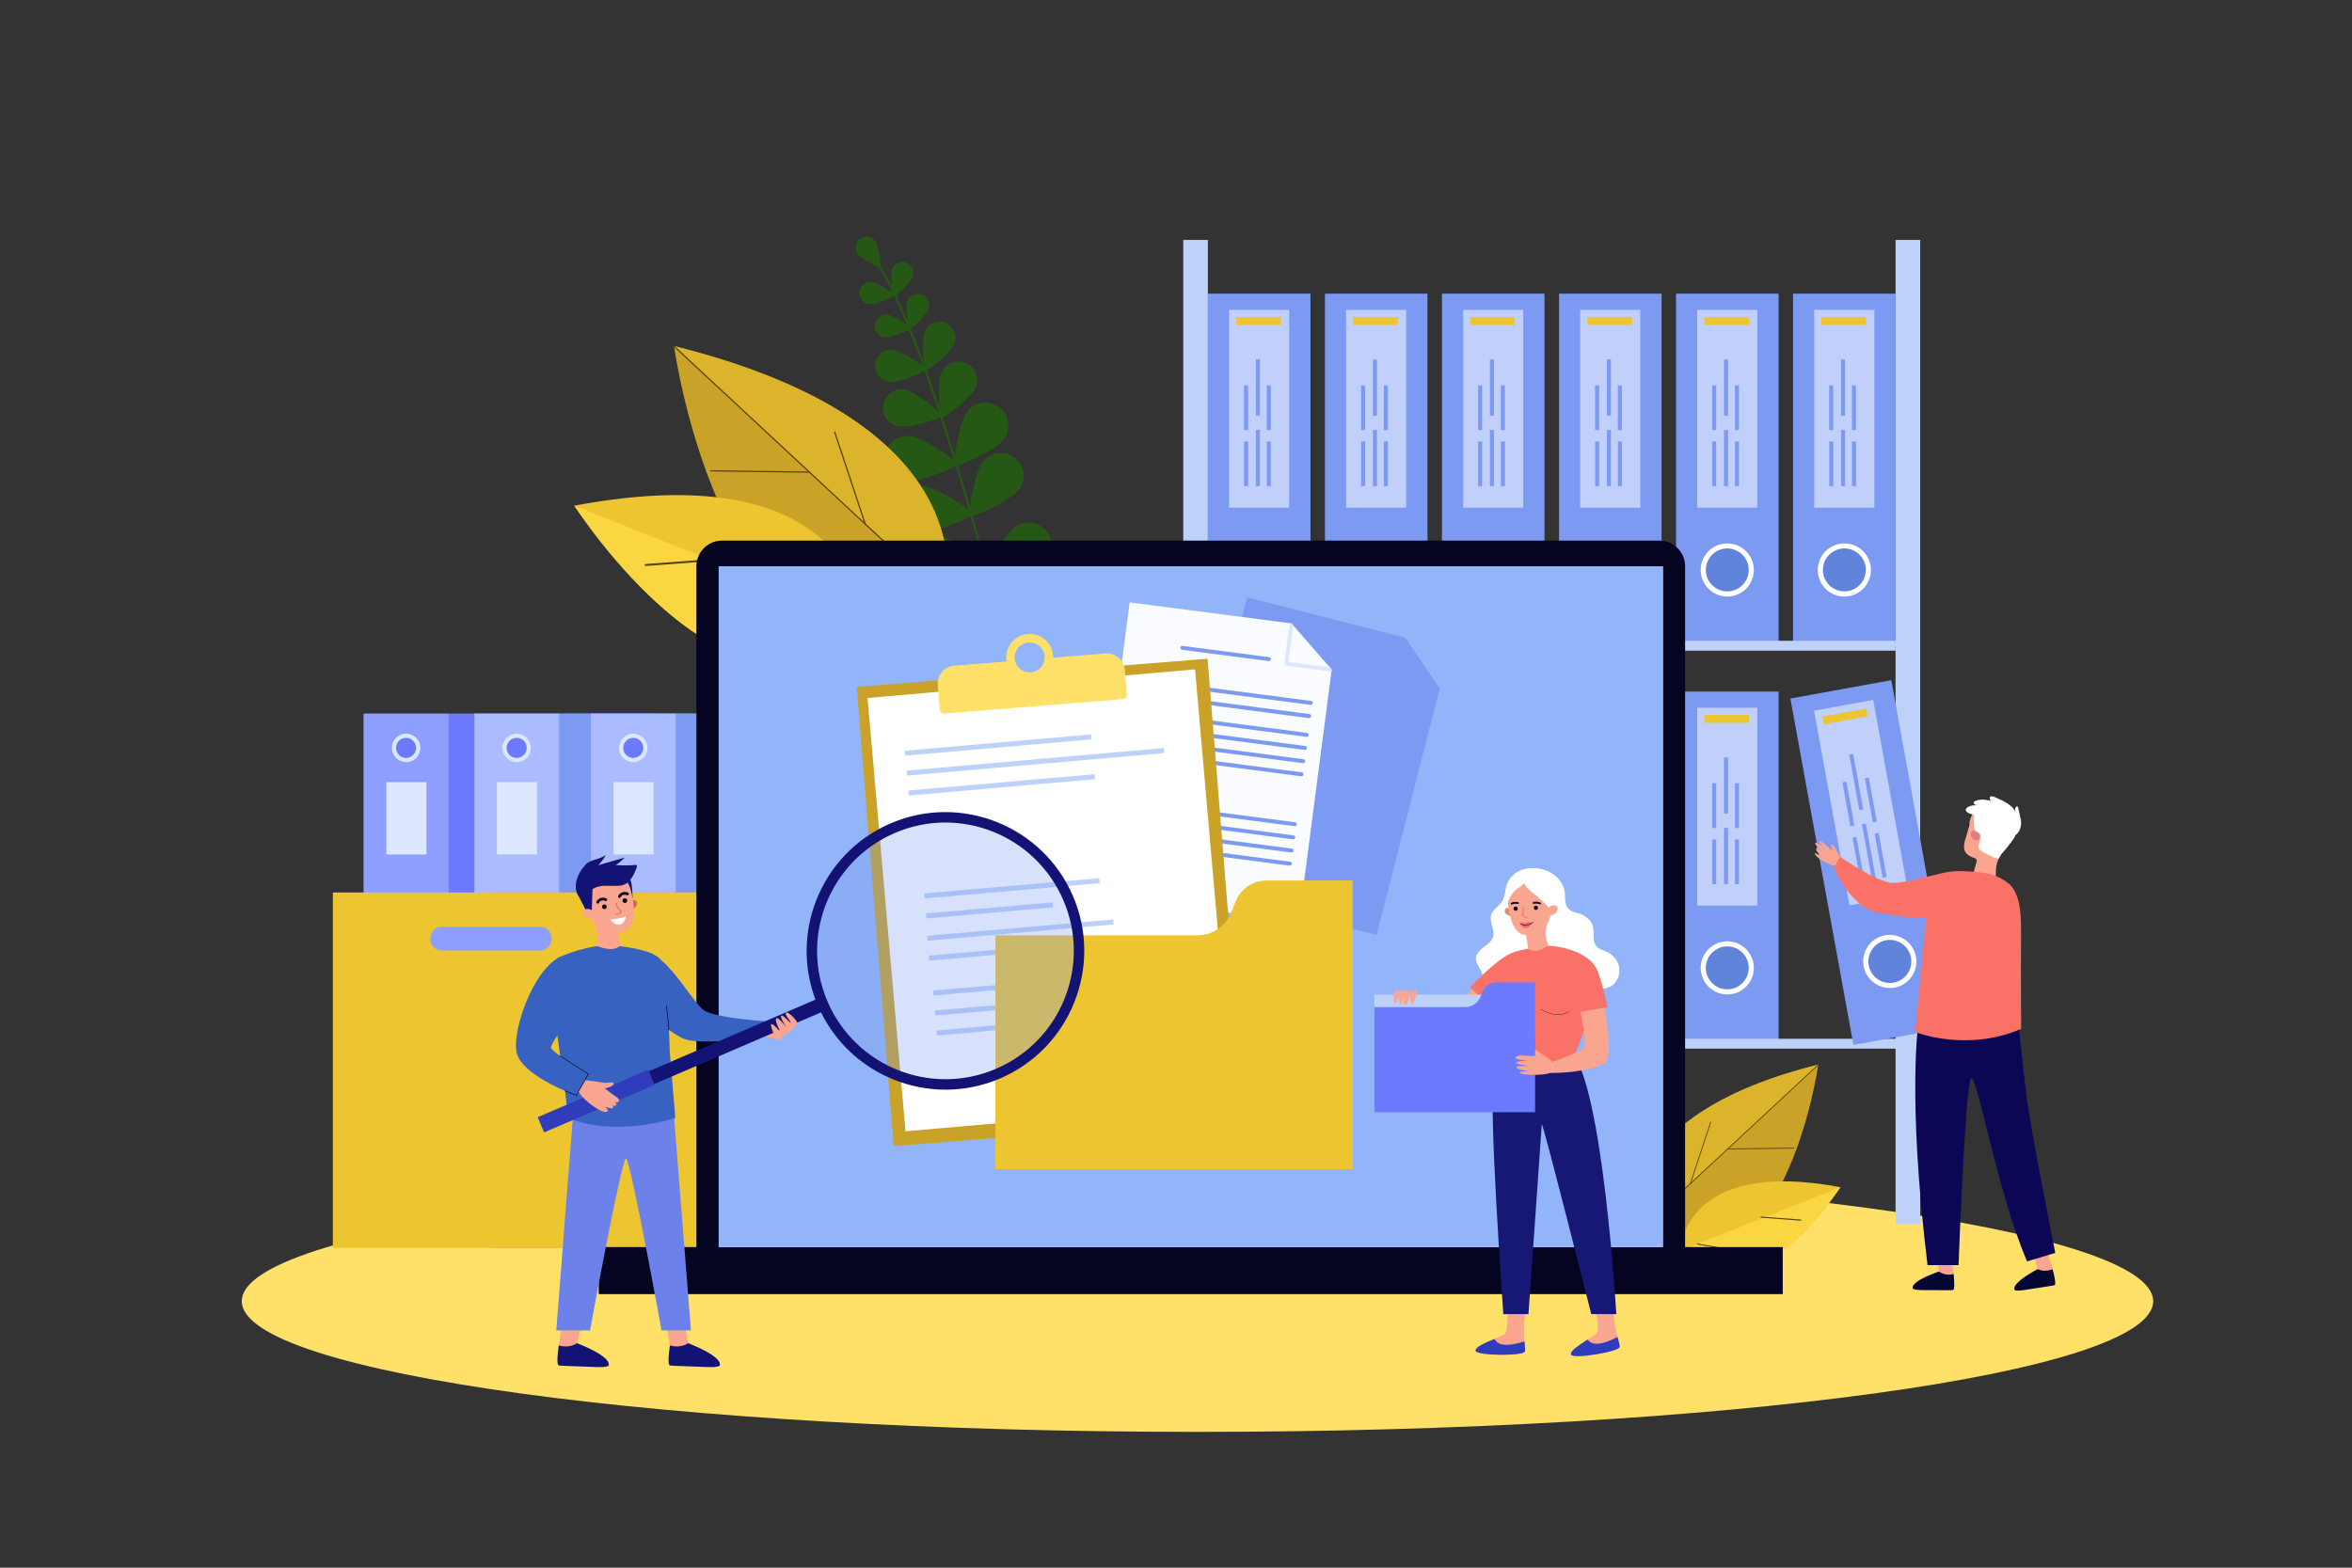 <?xml version="1.0" encoding="UTF-8"?> <svg xmlns="http://www.w3.org/2000/svg" xmlns:xlink="http://www.w3.org/1999/xlink" version="1.1" id="_x3C_Layer_x3E_" x="0px" y="0px" viewBox="0 0 2760 1840" style="enable-background:new 0 0 2760 1840;" xml:space="preserve"><rect x="0" y="0" width="2760" height="1840" fill="#333333" stroke="none"/> <style type="text/css"> .st0{display:none;fill:#FFFFFF;} .st1{display:none;} .st2{display:inline;} .st3{fill:#DDE7FE;} .st4{fill:#FFE169;} .st5{fill:#265815;} .st6{fill:#C9A227;} .st7{fill:#DBB42C;} .st8{fill:#564204;} .st9{fill:#EDC531;} .st10{fill:#FAD643;} .st11{fill:#91B5F8;} .st12{fill:#8F9FFF;} .st13{fill:#6C7AFF;} .st14{fill:#ABBBFF;} .st15{fill:#7C9AF2;} .st16{fill:#FA7267;} .st17{fill:#6184DB;} .st18{fill:#FFFFFF;} .st19{opacity:0.7;} .st20{fill:#BDD1F9;} .st21{fill:#050521;} .st22{fill:#FAFCFF;} .st23{fill:#F9A58F;} .st24{fill:#2F3DBC;} .st25{fill:#171775;} .st26{fill:#E58876;} .st27{fill:#060633;} .st28{fill:#EA6868;} .st29{fill:#240D39;} .st30{fill:#272035;} .st31{fill:#131375;} .st32{fill:#6C81EA;} .st33{fill:#3862C1;} .st34{fill:#D36857;} .st35{opacity:0.3;} .st36{fill:#0B0755;} .st37{fill:#E27D7D;} .st38{display:inline;fill:#E7EEFD;} </style> <rect class="st0" width="2760" height="1840"></rect> <g> <g class="st1"> <g class="st2"> <path class="st3" d="M2260.9,1558.9c-74.5,20-248.6,3.4-321.7-0.9l-1509.8,0.7c-205.8-131.7-441.5-543,41.8-880.2 C656.5,549.2,407.8,297.7,832,190.1c393.9-99.9,308.5,157.4,868.8-21.8c420.6-134.5,588.7,176,618.4,276.7 c15.2,51.2,19.1,105.9,32.3,157.8c36.5,143.3,158.3,173,225.5,332.4C2647.3,1101.9,2639.3,1457.6,2260.9,1558.9z"></path> </g> </g> <g> <g> <path class="st4" d="M2526.7,1527.2c0-84.7-502.1-153.4-1121.5-153.4s-1121.5,68.7-1121.5,153.4c0,84.7,502.1,153.4,1121.5,153.4 S2526.7,1611.9,2526.7,1527.2z"></path> </g> </g> <g> <g> <path class="st5" d="M1157.9,670.9c0.1,0,0.2,0,0.3,0c0.7-0.2,1.1-0.9,0.9-1.6c-49-181.3-94.6-309.6-128.4-361.3 c-0.8-1.1-1.3-2-1.5-2.4c-0.3-0.6-1.1-0.9-1.7-0.6s-0.9,1.1-0.6,1.7s0.8,1.4,1.7,2.7c33.7,51.5,79.1,179.5,128,360.5 C1156.7,670.5,1157.3,670.9,1157.9,670.9z"></path> </g> <g> <path class="st5" d="M1006.4,298c4,5.8,24.7,16.8,26.4,15.7c1.7-1.1-1.3-24.4-5.4-30.2c-4-5.8-12-7.3-17.8-3.2 C1003.8,284.2,1002.3,292.2,1006.4,298z"></path> </g> <g> <path class="st5" d="M1046.4,316.4c-2.3,6.9,1.5,30.6,3.4,31.2c2,0.6,19.1-16.1,21.4-23s-1.4-14.3-8.3-16.5 C1056.1,305.9,1048.7,309.6,1046.4,316.4z"></path> </g> <g> <path class="st5" d="M1020.2,357c7.2,0.7,29.5-8.3,29.6-10.4c0.2-2.1-20-15-27.2-15.7s-13.6,4.6-14.2,11.8 C1007.8,350,1013,356.3,1020.2,357z"></path> </g> <g> <path class="st5" d="M1104.8,437.3c-5,11-3.1,51.3,0.1,52.7c3.1,1.4,34.8-23.5,39.9-34.5c5-11,0.2-24-10.9-29.1 C1122.8,421.4,1109.8,426.3,1104.8,437.3z"></path> </g> <g> <path class="st5" d="M1053.7,500.3c11.9,2.4,50.7-8.5,51.4-11.9c0.7-3.4-30.7-28.7-42.6-31.1s-23.5,5.2-25.9,17.1 S1041.8,497.8,1053.7,500.3z"></path> </g> <g> <path class="st5" d="M1135,483.2c-9,11.8-17.5,60.4-14.1,63s47.9-18.6,56.9-30.4c9-11.8,6.7-28.7-5.1-37.6 C1160.9,469.1,1144,471.4,1135,483.2z"></path> </g> <g> <path class="st5" d="M1062.2,565.4c14.8,1.4,60.6-16.8,61-21s-41-31-55.8-32.5c-14.8-1.4-27.9,9.3-29.4,24.1 C1036.6,550.8,1047.4,563.9,1062.2,565.4z"></path> </g> <g> <path class="st5" d="M1152.9,542.3c-9,11.8-17.5,60.4-14.1,63s47.9-18.6,56.9-30.5c9-11.8,6.7-28.7-5.1-37.6 C1178.7,528.2,1161.8,530.5,1152.9,542.3z"></path> </g> <g> <path class="st5" d="M1080,624.5c14.8,1.4,60.6-16.8,61-21s-41-31-55.8-32.5c-14.8-1.4-27.9,9.3-29.4,24.1 C1054.5,610,1065.3,623.1,1080,624.5z"></path> </g> <g> <path class="st5" d="M1193.5,617.2c-12.8,7.5-39.2,49.2-37,52.8c2.1,3.7,51.4,1,64.2-6.5c12.8-7.5,17.1-24,9.6-36.8 C1222.8,614,1206.3,609.7,1193.5,617.2z"></path> </g> <g> <path class="st5" d="M1095.6,683c14.5,3.3,62.2-9.1,63.2-13.2c0.9-4.1-36.8-35.9-51.3-39.2s-28.9,5.8-32.1,20.2 C1072.1,665.3,1081.2,679.7,1095.6,683z"></path> </g> <g> <path class="st5" d="M1064.4,354.1c-2.3,7,1.5,31.1,3.5,31.7c2,0.7,19.4-16.4,21.7-23.4c2.3-7-1.5-14.5-8.4-16.8 S1066.7,347.1,1064.4,354.1z"></path> </g> <g> <path class="st5" d="M1038.7,395.8c7.3,0.7,29.9-8.5,30.1-10.5c0.2-2.1-20.4-15.2-27.7-15.9c-7.3-0.7-13.8,4.7-14.5,12 C1026.1,388.6,1031.4,395.1,1038.7,395.8z"></path> </g> <g> <path class="st5" d="M1085.2,389.1c-4.1,9.6-1.5,44.2,1.2,45.3c2.7,1.2,29.4-21,33.5-30.5c4.1-9.6-0.4-20.7-10-24.8 C1100.4,375.1,1089.3,379.6,1085.2,389.1z"></path> </g> <g> <path class="st5" d="M1044,448.3c10.4,1,42.5-12,42.8-15s-28.9-21.6-39.3-22.6s-19.6,6.7-20.5,17 C1026,438.1,1033.6,447.3,1044,448.3z"></path> </g> </g> <g> <g> <path class="st6" d="M1102.2,732.5c0,0,97.6-224-311.2-325.9C791,406.5,850.1,836.4,1102.2,732.5z"></path> </g> <g> <path class="st7" d="M790.4,405.9l319,296.6C1120,638.4,1108.5,485.2,790.4,405.9z"></path> </g> <g> <path class="st8" d="M1096,690.7c0.2,0,0.3-0.1,0.4-0.2c0.3-0.3,0.2-0.7,0-1L790.9,405.4c-0.3-0.3-0.7-0.2-1,0 c-0.3,0.3-0.2,0.7,0,1l305.5,284.1C1095.6,690.7,1095.8,690.7,1096,690.7z"></path> </g> <g> <path class="st8" d="M950,554.9c0.3,0,0.6-0.3,0.6-0.7s-0.3-0.7-0.7-0.7L834,551.9c-0.4,0-0.7,0.3-0.7,0.7s0.3,0.7,0.7,0.7 L950,554.9C949.9,554.9,950,554.9,950,554.9z"></path> </g> <g> <path class="st8" d="M1015.4,615.8L1015.4,615.8c0.5-0.1,0.7-0.5,0.6-0.9l-35.8-108c-0.1-0.4-0.5-0.6-0.9-0.5s-0.6,0.5-0.5,0.9 l35.8,108C1014.8,615.6,1015.1,615.8,1015.4,615.8z"></path> </g> </g> <g> <g> <path class="st9" d="M1012.9,728.3c0,0-3.8-197.8-339-134.8C673.8,593.4,862.5,889.8,1012.9,728.3z"></path> </g> <g> <path class="st10" d="M673.8,593.4l339,134.8C1012.9,728.3,893.3,904.2,673.8,593.4z"></path> </g> <g> <path class="st8" d="M757.7,664.3C757.8,664.3,757.8,664.3,757.7,664.3l84.1-6.3c0.6,0,1.1-0.6,1.1-1.2c0-0.6-0.6-1.1-1.2-1.1 l-84,6.3c-0.6,0-1.1,0.6-1.1,1.2C756.7,663.9,757.1,664.3,757.7,664.3z"></path> </g> <g> <path class="st11" d="M866.8,734.5c0.1,0,0.2,0,0.3,0L976.8,715c0.6-0.1,1-0.7,0.9-1.3s-0.7-1.1-1.3-0.9l-109.7,19.5 c-0.6,0.1-1,0.7-0.9,1.3C865.9,734,866.3,734.4,866.8,734.5z"></path> </g> </g> <g> <g> <path class="st6" d="M1925.4,1467.9c0,0-65.3-149.9,208.2-218.1C2133.7,1249.7,2094.1,1537.4,1925.4,1467.9z"></path> </g> <g> <path class="st7" d="M2134.1,1249.3l-213.5,198.5C1913.5,1404.9,1921.2,1302.4,2134.1,1249.3z"></path> </g> <g> <path class="st8" d="M1929.5,1439.9c-0.1,0-0.2-0.1-0.3-0.1c-0.2-0.2-0.2-0.5,0-0.7l204.5-190.1c0.2-0.2,0.5-0.2,0.7,0 s0.2,0.5,0,0.7l-204.5,190.1C1929.8,1439.9,1929.7,1439.9,1929.5,1439.9z"></path> </g> <g> <path class="st8" d="M2027.3,1349.1c-0.2,0-0.4-0.2-0.4-0.5s0.2-0.5,0.5-0.5l77.5-1.1c0.3,0,0.5,0.2,0.5,0.5s-0.2,0.5-0.5,0.5 L2027.3,1349.1L2027.3,1349.1z"></path> </g> <g> <path class="st8" d="M1983.5,1389.8C1983.4,1389.8,1983.4,1389.8,1983.5,1389.8c-0.3-0.1-0.5-0.4-0.4-0.6l23.9-72.3 c0.1-0.3,0.4-0.4,0.6-0.3s0.4,0.4,0.3,0.6l-23.9,72.3C1983.9,1389.7,1983.7,1389.8,1983.5,1389.8z"></path> </g> </g> <g> <g> <path class="st9" d="M1971.8,1468.1c0,0,2.1-109.6,187.9-74.7C2159.7,1393.4,2055.2,1557.6,1971.8,1468.1z"></path> </g> <g> <path class="st10" d="M2159.7,1393.4l-187.9,74.7C1971.8,1468.1,2038.1,1565.6,2159.7,1393.4z"></path> </g> <g> <path class="st8" d="M2113.2,1432.7L2113.2,1432.7l-46.6-3.5c-0.4,0-0.6-0.3-0.6-0.7c0-0.4,0.3-0.6,0.7-0.6l46.5,3.5 c0.4,0,0.6,0.3,0.6,0.7C2113.8,1432.4,2113.5,1432.6,2113.2,1432.7z"></path> </g> <g> <path class="st8" d="M2052.7,1471.5h-0.1l-60.8-10.8c-0.3-0.1-0.6-0.4-0.5-0.7c0.1-0.3,0.4-0.6,0.7-0.5l60.8,10.8 c0.3,0.1,0.6,0.4,0.5,0.7C2053.3,1471.3,2053,1471.5,2052.7,1471.5z"></path> </g> </g> <g> <g> <rect x="426.6" y="837.5" class="st12" width="100" height="322.5"></rect> </g> <g> <rect x="526.5" y="837.5" class="st13" width="241" height="322.5"></rect> </g> <g> <path class="st3" d="M459.9,877.8c0-9.2,7.5-16.7,16.7-16.7s16.7,7.5,16.7,16.7s-7.5,16.7-16.7,16.7 C467.3,894.5,459.9,887,459.9,877.8z"></path> </g> <g> <path class="st13" d="M464.7,877.8c0-6.5,5.3-11.8,11.8-11.8s11.8,5.3,11.8,11.8s-5.3,11.8-11.8,11.8S464.7,884.3,464.7,877.8z"></path> </g> <g> <rect x="453.4" y="918" class="st3" width="47" height="84.9"></rect> </g> </g> <g> <g> <rect x="556.7" y="837.5" class="st14" width="100" height="322.5"></rect> </g> <g> <rect x="656.2" y="837.5" class="st15" width="241" height="322.5"></rect> </g> <g> <path class="st3" d="M589.6,877.8c0-9.2,7.5-16.7,16.7-16.7s16.7,7.5,16.7,16.7s-7.5,16.7-16.7,16.7S589.6,887,589.6,877.8z"></path> </g> <g> <path class="st13" d="M594.5,877.8c0-6.5,5.3-11.8,11.8-11.8s11.8,5.3,11.8,11.8s-5.3,11.8-11.8,11.8S594.5,884.3,594.5,877.8z"></path> </g> <g> <rect x="583.1" y="918" class="st3" width="47" height="84.9"></rect> </g> </g> <g> <g> <rect x="693.5" y="837.5" class="st14" width="100" height="322.5"></rect> </g> <g> <rect x="793.1" y="837.5" class="st15" width="241" height="322.5"></rect> </g> <g> <path class="st3" d="M726.4,877.8c0-9.2,7.5-16.7,16.7-16.7s16.7,7.5,16.7,16.7s-7.5,16.7-16.7,16.7S726.4,887,726.4,877.8z"></path> </g> <g> <path class="st13" d="M731.3,877.8c0-6.5,5.3-11.8,11.8-11.8s11.8,5.3,11.8,11.8s-5.3,11.8-11.8,11.8S731.3,884.3,731.3,877.8z"></path> </g> <g> <rect x="720" y="918" class="st3" width="47" height="84.9"></rect> </g> </g> <g> <g> <rect x="576.2" y="1047.5" class="st16" width="564.7" height="417.2"></rect> </g> <g> <rect x="390.6" y="1047.5" class="st9" width="447.8" height="417.2"></rect> </g> <g> <path class="st12" d="M634.2,1115.6h-116c-7.2,0-13.1-5.9-13.1-13.1v-1.7c0-7.2,5.9-13.1,13.1-13.1h116c7.2,0,13.1,5.9,13.1,13.1 v1.7C647.3,1109.8,641.4,1115.6,634.2,1115.6z"></path> </g> </g> <g> <g> <g> <g> <rect x="2104.1" y="344.7" class="st15" width="120.3" height="413.2"></rect> </g> <g> <path class="st17" d="M2192.5,668.8c0-15.6-12.6-28.2-28.2-28.2c-15.6,0-28.2,12.6-28.2,28.2c0,15.6,12.6,28.2,28.2,28.2 C2179.8,697,2192.5,684.4,2192.5,668.8z"></path> </g> <g> <path class="st18" d="M2164.3,700.2c-17.2,0-31.2-14-31.2-31.2s14-31.2,31.2-31.2s31.2,14,31.2,31.2 C2195.4,686.2,2181.5,700.2,2164.3,700.2z M2164.3,643.7c-13.9,0-25.2,11.3-25.2,25.2s11.3,25.2,25.2,25.2s25.2-11.3,25.2-25.2 C2189.5,655.1,2178.2,643.7,2164.3,643.7z"></path> </g> <g class="st19"> <rect x="2129" y="363.7" class="st3" width="70.5" height="232.2"></rect> </g> <g> <rect x="2137.2" y="372" class="st9" width="52.5" height="9.3"></rect> </g> <g> <g> <rect x="2173.3" y="518.2" class="st15" width="4.7" height="52.5"></rect> </g> <g> <rect x="2173.2" y="452.3" class="st15" width="4.7" height="52.5"></rect> </g> <g> <rect x="2146.6" y="518.2" class="st15" width="4.7" height="52.5"></rect> </g> <g> <rect x="2146.5" y="452.3" class="st15" width="4.7" height="52.5"></rect> </g> <g> <rect x="2160.4" y="504.7" class="st15" width="4.7" height="66"></rect> </g> <g> <rect x="2160.4" y="421.9" class="st15" width="4.7" height="66"></rect> </g> </g> </g> <g> <g> <rect x="1966.8" y="344.7" class="st15" width="120.3" height="413.2"></rect> </g> <g> <ellipse transform="matrix(0.707 -0.707 0.707 0.707 120.788 1629.146)" class="st17" cx="2026.9" cy="668.8" rx="28.2" ry="28.2"></ellipse> </g> <g> <path class="st18" d="M2026.9,700.2c-17.2,0-31.2-14-31.2-31.2s14-31.2,31.2-31.2s31.2,14,31.2,31.2S2044.1,700.2,2026.9,700.2 z M2026.9,643.7c-13.9,0-25.2,11.3-25.2,25.2s11.3,25.2,25.2,25.2c13.9,0,25.2-11.3,25.2-25.2 C2052.1,655.1,2040.8,643.7,2026.9,643.7z"></path> </g> <g class="st19"> <rect x="1991.6" y="363.7" class="st3" width="70.5" height="232.2"></rect> </g> <g> <rect x="2000" y="372" class="st9" width="52.5" height="9.3"></rect> </g> <g> <g> <rect x="2035.9" y="518.1" class="st15" width="4.7" height="52.5"></rect> </g> <g> <rect x="2035.9" y="452.3" class="st15" width="4.7" height="52.5"></rect> </g> <g> <rect x="2009.2" y="518.1" class="st15" width="4.7" height="52.5"></rect> </g> <g> <rect x="2009.2" y="452.3" class="st15" width="4.7" height="52.5"></rect> </g> <g> <rect x="2023.1" y="504.7" class="st15" width="4.7" height="66"></rect> </g> <g> <rect x="2023.1" y="421.9" class="st15" width="4.7" height="66"></rect> </g> </g> </g> <g> <g> <rect x="1829.5" y="344.7" class="st15" width="120.3" height="413.2"></rect> </g> <g> <circle class="st17" cx="1889.6" cy="668.8" r="28.2"></circle> </g> <g> <path class="st18" d="M1889.6,700.2c-17.2,0-31.2-14-31.2-31.2s14-31.2,31.2-31.2s31.2,14,31.2,31.2 C1920.8,686.2,1906.8,700.2,1889.6,700.2z M1889.6,643.7c-13.9,0-25.2,11.3-25.2,25.2s11.3,25.2,25.2,25.2s25.2-11.3,25.2-25.2 C1914.8,655.1,1903.5,643.7,1889.6,643.7z"></path> </g> <g class="st19"> <rect x="1854.3" y="363.7" class="st3" width="70.5" height="232.2"></rect> </g> <g> <rect x="1862.6" y="372" class="st9" width="52.5" height="9.3"></rect> </g> <g> <g> <rect x="1898.6" y="518.2" class="st15" width="4.7" height="52.5"></rect> </g> <g> <rect x="1898.5" y="452.4" class="st15" width="4.7" height="52.5"></rect> </g> <g> <rect x="1871.9" y="518.2" class="st15" width="4.7" height="52.5"></rect> </g> <g> <rect x="1871.8" y="452.3" class="st15" width="4.7" height="52.5"></rect> </g> <g> <rect x="1885.7" y="504.6" class="st15" width="4.7" height="66"></rect> </g> <g> <rect x="1885.7" y="421.8" class="st15" width="4.7" height="66"></rect> </g> </g> </g> <g> <g> <rect x="1692.1" y="344.7" class="st15" width="120.3" height="413.2"></rect> </g> <g> <path class="st17" d="M1780.5,668.8c0-15.6-12.6-28.2-28.2-28.2s-28.2,12.6-28.2,28.2c0,15.6,12.6,28.2,28.2,28.2 C1767.8,697,1780.5,684.4,1780.5,668.8z"></path> </g> <g> <path class="st18" d="M1752.2,700.2c-17.2,0-31.2-14-31.2-31.2s14-31.2,31.2-31.2s31.2,14,31.2,31.2 C1783.4,686.2,1769.4,700.2,1752.2,700.2z M1752.2,643.7c-13.9,0-25.2,11.3-25.2,25.2s11.3,25.2,25.2,25.2s25.2-11.3,25.2-25.2 C1777.5,655.1,1766.2,643.7,1752.2,643.7z"></path> </g> <g class="st19"> <rect x="1717" y="363.7" class="st3" width="70.5" height="232.2"></rect> </g> <g> <rect x="1725.2" y="372" class="st9" width="52.5" height="9.3"></rect> </g> <g> <g> <rect x="1761.3" y="518.2" class="st15" width="4.7" height="52.5"></rect> </g> <g> <rect x="1761.2" y="452.3" class="st15" width="4.7" height="52.5"></rect> </g> <g> <rect x="1734.5" y="518.2" class="st15" width="4.7" height="52.5"></rect> </g> <g> <rect x="1734.5" y="452.3" class="st15" width="4.7" height="52.5"></rect> </g> <g> <rect x="1748.4" y="504.7" class="st15" width="4.7" height="66"></rect> </g> <g> <rect x="1748.4" y="421.9" class="st15" width="4.7" height="66"></rect> </g> </g> </g> <g> <g> <rect x="1554.8" y="344.7" class="st15" width="120.3" height="413.2"></rect> </g> <g> <circle class="st17" cx="1614.9" cy="668.8" r="28.2"></circle> </g> <g> <path class="st18" d="M1614.9,700.2c-17.2,0-31.2-14-31.2-31.2s14-31.2,31.2-31.2s31.2,14,31.2,31.2S1632.1,700.2,1614.9,700.2 z M1614.9,643.7c-13.9,0-25.2,11.3-25.2,25.2s11.3,25.2,25.2,25.2c13.9,0,25.2-11.3,25.2-25.2 C1640.1,655.1,1628.8,643.7,1614.9,643.7z"></path> </g> <g class="st19"> <rect x="1579.6" y="363.7" class="st3" width="70.5" height="232.2"></rect> </g> <g> <rect x="1588" y="372" class="st9" width="52.5" height="9.3"></rect> </g> <g> <g> <rect x="1623.9" y="518.1" class="st15" width="4.7" height="52.5"></rect> </g> <g> <rect x="1623.9" y="452.3" class="st15" width="4.7" height="52.5"></rect> </g> <g> <rect x="1597.2" y="518.1" class="st15" width="4.7" height="52.5"></rect> </g> <g> <rect x="1597.2" y="452.3" class="st15" width="4.7" height="52.5"></rect> </g> <g> <rect x="1611.1" y="504.7" class="st15" width="4.7" height="66"></rect> </g> <g> <rect x="1611.1" y="421.9" class="st15" width="4.7" height="66"></rect> </g> </g> </g> <g> <g> <rect x="1417.5" y="344.7" class="st15" width="120.3" height="413.2"></rect> </g> <g> <path class="st17" d="M1505.8,668.8c0-15.6-12.6-28.2-28.2-28.2s-28.2,12.6-28.2,28.2c0,15.6,12.6,28.2,28.2,28.2 C1493.2,697,1505.8,684.4,1505.8,668.8z"></path> </g> <g> <path class="st18" d="M1477.6,700.2c-17.2,0-31.2-14-31.2-31.2s14-31.2,31.2-31.2s31.2,14,31.2,31.2 C1508.8,686.2,1494.8,700.2,1477.6,700.2z M1477.6,643.7c-13.9,0-25.2,11.3-25.2,25.2s11.3,25.2,25.2,25.2 c13.9,0,25.2-11.3,25.2-25.2C1502.8,655.1,1491.5,643.7,1477.6,643.7z"></path> </g> <g class="st19"> <rect x="1442.3" y="363.7" class="st3" width="70.5" height="232.2"></rect> </g> <g> <rect x="1450.6" y="372" class="st9" width="52.5" height="9.3"></rect> </g> <g> <g> <rect x="1486.6" y="518.2" class="st15" width="4.7" height="52.5"></rect> </g> <g> <rect x="1486.5" y="452.3" class="st15" width="4.7" height="52.5"></rect> </g> <g> <rect x="1459.9" y="518.2" class="st15" width="4.7" height="52.5"></rect> </g> <g> <rect x="1459.8" y="452.3" class="st15" width="4.7" height="52.5"></rect> </g> <g> <rect x="1473.7" y="504.6" class="st15" width="4.7" height="66"></rect> </g> <g> <rect x="1473.7" y="421.8" class="st15" width="4.7" height="66"></rect> </g> </g> </g> </g> <g> <g> <g> <rect x="1966.8" y="811.7" class="st15" width="120.3" height="413.2"></rect> </g> <g> <path class="st17" d="M2055.1,1135.8c0-15.6-12.6-28.2-28.2-28.2s-28.2,12.6-28.2,28.2s12.6,28.2,28.2,28.2 C2042.5,1164,2055.1,1151.4,2055.1,1135.8z"></path> </g> <g> <path class="st18" d="M2026.9,1167.2c-17.2,0-31.2-14-31.2-31.2s14-31.2,31.2-31.2s31.2,14,31.2,31.2 S2044.1,1167.2,2026.9,1167.2z M2026.9,1110.8c-13.9,0-25.2,11.3-25.2,25.2s11.3,25.2,25.2,25.2c13.9,0,25.2-11.3,25.2-25.2 S2040.8,1110.8,2026.9,1110.8z"></path> </g> <g class="st19"> <rect x="1991.6" y="830.7" class="st3" width="70.5" height="232.2"></rect> </g> <g> <rect x="2000" y="839.1" class="st9" width="52.5" height="9.3"></rect> </g> <g> <g> <rect x="2035.9" y="985.2" class="st15" width="4.7" height="52.5"></rect> </g> <g> <rect x="2035.9" y="919.3" class="st15" width="4.7" height="52.5"></rect> </g> <g> <rect x="2009.2" y="985.2" class="st15" width="4.7" height="52.5"></rect> </g> <g> <rect x="2009.2" y="919.3" class="st15" width="4.7" height="52.5"></rect> </g> <g> <rect x="2023.1" y="971.7" class="st15" width="4.7" height="66"></rect> </g> <g> <rect x="2023.1" y="888.9" class="st15" width="4.7" height="66"></rect> </g> </g> </g> <g> <g> <rect x="1829.5" y="811.7" class="st15" width="120.3" height="413.2"></rect> </g> <g> <path class="st17" d="M1917.8,1135.8c0-15.6-12.6-28.2-28.2-28.2s-28.2,12.6-28.2,28.2s12.6,28.2,28.2,28.2 S1917.8,1151.4,1917.8,1135.8z"></path> </g> <g> <path class="st18" d="M1889.6,1167.2c-17.2,0-31.2-14-31.2-31.2s14-31.2,31.2-31.2s31.2,14,31.2,31.2 C1920.8,1153.2,1906.8,1167.2,1889.6,1167.2z M1889.6,1110.8c-13.9,0-25.2,11.3-25.2,25.2s11.3,25.2,25.2,25.2 s25.2-11.3,25.2-25.2S1903.5,1110.8,1889.6,1110.8z"></path> </g> <g class="st19"> <rect x="1854.3" y="830.7" class="st3" width="70.5" height="232.2"></rect> </g> <g> <rect x="1862.6" y="839.1" class="st16" width="52.5" height="9.3"></rect> </g> <g> <g> <rect x="1898.6" y="985.2" class="st15" width="4.7" height="52.5"></rect> </g> <g> <rect x="1898.6" y="919.4" class="st15" width="4.7" height="52.5"></rect> </g> <g> <rect x="1871.8" y="985.2" class="st15" width="4.7" height="52.5"></rect> </g> <g> <rect x="1871.9" y="919.4" class="st15" width="4.7" height="52.5"></rect> </g> <g> <rect x="1885.8" y="971.7" class="st15" width="4.7" height="66"></rect> </g> <g> <rect x="1885.8" y="888.9" class="st15" width="4.7" height="66"></rect> </g> </g> </g> <g> <g> <rect x="1692.1" y="811.7" class="st15" width="120.3" height="413.2"></rect> </g> <g> <path class="st17" d="M1780.5,1135.8c0-15.6-12.6-28.2-28.2-28.2s-28.2,12.6-28.2,28.2s12.6,28.2,28.2,28.2 C1767.8,1164,1780.5,1151.4,1780.5,1135.8z"></path> </g> <g> <path class="st18" d="M1752.2,1167.2c-17.2,0-31.2-14-31.2-31.2s14-31.2,31.2-31.2s31.2,14,31.2,31.2 C1783.4,1153.2,1769.4,1167.2,1752.2,1167.2z M1752.2,1110.8c-13.9,0-25.2,11.3-25.2,25.2s11.3,25.2,25.2,25.2 s25.2-11.3,25.2-25.2S1766.2,1110.8,1752.2,1110.8z"></path> </g> <g class="st19"> <rect x="1717" y="830.7" class="st3" width="70.5" height="232.2"></rect> </g> <g> <rect x="1725.2" y="839.1" class="st16" width="52.5" height="9.3"></rect> </g> <g> <g> <rect x="1761.2" y="985.2" class="st15" width="4.7" height="52.5"></rect> </g> <g> <rect x="1761.3" y="919.4" class="st15" width="4.7" height="52.5"></rect> </g> <g> <rect x="1734.5" y="985.2" class="st15" width="4.7" height="52.5"></rect> </g> <g> <rect x="1734.6" y="919.3" class="st15" width="4.7" height="52.5"></rect> </g> <g> <rect x="1748.5" y="971.7" class="st15" width="4.7" height="66"></rect> </g> <g> <rect x="1748.5" y="888.9" class="st15" width="4.7" height="66"></rect> </g> </g> </g> <g> <g> <rect x="1554.8" y="811.7" class="st15" width="120.3" height="413.2"></rect> </g> <g> <path class="st17" d="M1643.1,1135.8c0-15.6-12.6-28.2-28.2-28.2s-28.2,12.6-28.2,28.2s12.6,28.2,28.2,28.2 S1643.1,1151.4,1643.1,1135.8z"></path> </g> <g> <path class="st18" d="M1614.9,1167.2c-17.2,0-31.2-14-31.2-31.2s14-31.2,31.2-31.2s31.2,14,31.2,31.2 S1632.1,1167.2,1614.9,1167.2z M1614.9,1110.8c-13.9,0-25.2,11.3-25.2,25.2s11.3,25.2,25.2,25.2c13.9,0,25.2-11.3,25.2-25.2 S1628.8,1110.8,1614.9,1110.8z"></path> </g> <g class="st19"> <rect x="1579.6" y="830.7" class="st3" width="70.5" height="232.2"></rect> </g> <g> <rect x="1588" y="839.1" class="st16" width="52.5" height="9.3"></rect> </g> <g> <g> <rect x="1623.9" y="985.2" class="st15" width="4.7" height="52.5"></rect> </g> <g> <rect x="1623.9" y="919.3" class="st15" width="4.7" height="52.5"></rect> </g> <g> <rect x="1597.2" y="985.2" class="st15" width="4.7" height="52.5"></rect> </g> <g> <rect x="1597.2" y="919.3" class="st15" width="4.7" height="52.5"></rect> </g> <g> <rect x="1611.1" y="971.7" class="st15" width="4.7" height="66"></rect> </g> <g> <rect x="1611.1" y="888.9" class="st15" width="4.7" height="66"></rect> </g> </g> </g> <g> <g> <rect x="1417.5" y="811.7" class="st15" width="120.3" height="413.2"></rect> </g> <g> <path class="st17" d="M1505.8,1135.8c0-15.6-12.6-28.2-28.2-28.2s-28.2,12.6-28.2,28.2s12.6,28.2,28.2,28.2 C1493.2,1164,1505.8,1151.4,1505.8,1135.8z"></path> </g> <g> <path class="st18" d="M1477.6,1167.2c-17.2,0-31.2-14-31.2-31.2s14-31.2,31.2-31.2s31.2,14,31.2,31.2 C1508.8,1153.2,1494.8,1167.2,1477.6,1167.2z M1477.6,1110.8c-13.9,0-25.2,11.3-25.2,25.2s11.3,25.2,25.2,25.2 c13.9,0,25.2-11.3,25.2-25.2S1491.5,1110.8,1477.6,1110.8z"></path> </g> <g class="st19"> <rect x="1442.3" y="830.7" class="st3" width="70.5" height="232.2"></rect> </g> <g> <rect x="1450.6" y="839.1" class="st16" width="52.5" height="9.3"></rect> </g> <g> <g> <rect x="1486.5" y="985.2" class="st15" width="4.7" height="52.5"></rect> </g> <g> <rect x="1486.6" y="919.4" class="st15" width="4.7" height="52.5"></rect> </g> <g> <rect x="1459.8" y="985.2" class="st15" width="4.7" height="52.5"></rect> </g> <g> <rect x="1459.9" y="919.4" class="st15" width="4.7" height="52.5"></rect> </g> <g> <rect x="1473.8" y="971.7" class="st15" width="4.7" height="66"></rect> </g> <g> <rect x="1473.8" y="888.9" class="st15" width="4.7" height="66"></rect> </g> </g> </g> </g> <g> <rect x="1388.5" y="281.6" class="st20" width="28.9" height="1195.8"></rect> </g> <g> <rect x="2224.4" y="281.6" class="st20" width="28.9" height="1155.3"></rect> </g> <g> <rect x="1388.4" y="752.1" class="st20" width="836" height="11.6"></rect> </g> <g> <rect x="1388.4" y="1219.2" class="st20" width="887.9" height="11.6"></rect> </g> </g> <g> <g> <path class="st21" d="M1947.4,1497.3H847.2c-16.5,0-30-13.5-30-30V664.5c0-16.5,13.5-30,30-30h1100.2c16.5,0,30,13.5,30,30v802.8 C1977.4,1483.8,1963.9,1497.3,1947.4,1497.3z"></path> </g> <g> <rect x="843.4" y="664.6" class="st18" width="1107.9" height="823.9"></rect> </g> <g> <rect x="702.6" y="1463.7" class="st21" width="1389.4" height="55.2"></rect> </g> <g> <rect x="843.4" y="664.6" class="st11" width="1107.9" height="799.1"></rect> </g> </g> <g> <polygon class="st15" points="1687.6,805.3 1650.9,751.2 1649.2,748.6 1646.9,748 1463.5,701.1 1377.7,1036.5 1615.4,1097.4 1688.9,810.4 1689.5,808.1 "></polygon> </g> <g> <g> <polygon class="st22" points="1562.7,785.9 1562.4,788.3 1524.1,1082 1280.8,1050.3 1325.6,707 1513.3,731.4 1515.6,731.7 1517.6,734.1 1560.6,783.4 "></polygon> </g> <g> <path class="st3" d="M1562.7,785.9l-0.3,2.4l-53.3-7c-1.3-0.2-2.2-1.3-2-2.6l6.2-47.3l2.3,0.3l2,2.3l-5.6,43l48.6,6.3 L1562.7,785.9z"></path> </g> <g> <path class="st15" d="M1488.7,775.9l-101.5-13.2c-1.3-0.2-2.2-1.3-2-2.6s1.3-2.2,2.6-2l101.5,13.2c1.3,0.2,2.2,1.3,2,2.6 C1491.2,775.1,1490,776,1488.7,775.9z"></path> </g> <g> <path class="st15" d="M1537.9,827.3l-205.1-26.7c-1.3-0.2-2.2-1.3-2-2.6s1.3-2.2,2.6-2l205.1,26.7c1.3,0.2,2.2,1.3,2,2.6 S1539.1,827.5,1537.9,827.3z"></path> </g> <g> <path class="st15" d="M1535.8,842.8l-205-26.8c-1.3-0.2-2.2-1.3-2-2.6s1.3-2.2,2.6-2l205.1,26.7c1.3,0.2,2.2,1.3,2,2.6 S1537.1,842.9,1535.8,842.8z"></path> </g> <g> <path class="st15" d="M1533,864.8l-205.1-26.7c-1.3-0.2-2.2-1.3-2-2.6s1.3-2.2,2.6-2l205.1,26.7c1.3,0.2,2.2,1.3,2,2.6 S1534.2,865,1533,864.8z"></path> </g> <g> <path class="st15" d="M1531,880.2l-205.1-26.7c-1.3-0.2-2.2-1.3-2-2.6s1.3-2.2,2.6-2l205.1,26.7c1.3,0.2,2.2,1.3,2,2.6 S1532.2,880.4,1531,880.2z"></path> </g> <g> <path class="st15" d="M1528.9,895.7L1323.8,869c-1.3-0.2-2.2-1.3-2-2.6s1.3-2.2,2.6-2l205.1,26.7c1.3,0.2,2.2,1.3,2,2.6 C1531.4,895,1530.2,895.9,1528.9,895.7z"></path> </g> <g> <path class="st15" d="M1526.9,911.1l-205.1-26.7c-1.3-0.2-2.2-1.3-2-2.6s1.3-2.2,2.6-2l205.1,26.7c1.3,0.2,2.2,1.3,2,2.6 C1529.4,910.4,1528.2,911.3,1526.9,911.1z"></path> </g> <g> <path class="st15" d="M1519.3,969.7L1314.2,943c-1.3-0.2-2.2-1.3-2-2.6s1.3-2.2,2.6-2l205.1,26.7c1.3,0.2,2.2,1.3,2,2.6 S1520.6,969.9,1519.3,969.7z"></path> </g> <g> <path class="st15" d="M1517.3,985.1l-205.1-26.7c-1.3-0.2-2.2-1.3-2-2.6s1.3-2.2,2.6-2l205.1,26.7c1.3,0.2,2.2,1.3,2,2.6 S1518.5,985.3,1517.3,985.1z"></path> </g> <g> <path class="st15" d="M1515.3,1000.6l-205.1-26.7c-1.3-0.2-2.2-1.3-2-2.6s1.3-2.2,2.6-2l205.1,26.7c1.3,0.2,2.2,1.3,2,2.6 C1517.7,999.8,1516.5,1000.7,1515.3,1000.6z"></path> </g> <g> <path class="st15" d="M1513.3,1016l-205.1-26.7c-1.3-0.2-2.2-1.3-2-2.6s1.3-2.2,2.6-2l205.1,26.7c1.3,0.2,2.2,1.3,2,2.6 S1514.5,1016.2,1513.3,1016z"></path> </g> </g> <g> <g> <path class="st6" d="M1416.2,773.2l-409.3,32.9c-0.8,0.1-1.4,0.8-1.4,1.6l43.1,536c0.1,0.8,0.8,1.4,1.6,1.4l408.7-32.9 c0.8-0.1,1.4-0.8,1.4-1.6L1417.1,774C1417.2,773.5,1416.7,773.2,1416.2,773.2z"></path> </g> <g> <rect x="1039.8" y="801.6" transform="matrix(0.996 -8.714392e-02 8.714392e-02 0.996 -87.413 111.444)" class="st18" width="385.8" height="510.6"></rect> </g> <g> <g> <path class="st20" d="M1280.7,867.8l-218.1,19.1c-0.1,0-0.2-0.1-0.2-0.2l-0.5-5.4c0-0.1,0.1-0.2,0.2-0.2l218.1-19.1 c0.1,0,0.2,0.1,0.2,0.2l0.5,5.4C1280.9,867.7,1280.8,867.8,1280.7,867.8z"></path> </g> <g> <path class="st20" d="M1284.8,914.6l-218.1,19.1c-0.1,0-0.2-0.1-0.2-0.2l-0.5-5.5c0-0.1,0.1-0.2,0.2-0.2l218.1-19.1 c0.1,0,0.2,0.1,0.2,0.2l0.5,5.5C1285,914.5,1284.9,914.6,1284.8,914.6z"></path> </g> <g> <path class="st20" d="M1366,883.9l-301.4,26.4c-0.1,0-0.2-0.1-0.2-0.2l-0.5-5.5c0-0.1,0.1-0.2,0.2-0.2l301.4-26.4 c0.1,0,0.2,0.1,0.2,0.2l0.5,5.4C1366.2,883.8,1366.2,883.9,1366,883.9z"></path> </g> <g> <path class="st20" d="M1235.7,1065l-148.4,13c-0.1,0-0.2-0.1-0.2-0.2l-0.5-5.5c0-0.1,0.1-0.2,0.2-0.2l148.4-13 c0.1,0,0.2,0.1,0.2,0.2l0.5,5.5C1235.8,1064.9,1235.7,1064.9,1235.7,1065z"></path> </g> <g> <path class="st20" d="M1290.3,1036.6l-205.1,17.9c-0.1,0-0.2-0.1-0.2-0.2l-0.5-5.5c0-0.1,0.1-0.2,0.2-0.2l205.1-17.9 c0.1,0,0.2,0.1,0.2,0.2l0.5,5.5C1290.5,1036.5,1290.4,1036.6,1290.3,1036.6z"></path> </g> <g> <path class="st20" d="M1306.7,1085l-218.1,19.1c-0.1,0-0.2-0.1-0.2-0.2l-0.5-5.4c0-0.1,0.1-0.2,0.2-0.2l218.1-19.1 c0.1,0,0.2,0.1,0.2,0.2l0.5,5.4C1306.9,1084.9,1306.8,1085,1306.7,1085z"></path> </g> <g> <path class="st20" d="M1333.1,1106.3l-242.5,21.2c-0.1,0-0.2-0.1-0.2-0.2l-0.5-5.5c0-0.1,0.1-0.2,0.2-0.2l242.5-21.2 c0.1,0,0.2,0.1,0.2,0.2l0.5,5.5C1333.3,1106.2,1333.2,1106.3,1333.1,1106.3z"></path> </g> <g> <path class="st20" d="M1251.6,1154.8l-156.1,13.7c-0.1,0-0.2-0.1-0.2-0.2l-0.5-5.5c0-0.1,0.1-0.2,0.2-0.2l156.1-13.7 c0.1,0,0.2,0.1,0.2,0.2l0.5,5.5C1251.8,1154.7,1251.7,1154.8,1251.6,1154.8z"></path> </g> <g> <path class="st20" d="M1255.7,1201.7l-156.1,13.7c-0.1,0-0.2-0.1-0.2-0.2l-0.5-5.5c0-0.1,0.1-0.2,0.2-0.2l156.1-13.7 c0.1,0,0.2,0.1,0.2,0.2l0.5,5.5C1255.9,1201.6,1255.8,1201.6,1255.7,1201.7z"></path> </g> <g> <path class="st20" d="M1313.3,1173l-215.7,18.9c-0.1,0-0.2-0.1-0.2-0.2l-0.5-5.5c0-0.1,0.1-0.2,0.2-0.2l215.7-18.9 c0.1,0,0.2,0.1,0.2,0.2l0.5,5.5C1313.5,1172.9,1313.4,1173,1313.3,1173z"></path> </g> </g> <g> <path class="st4" d="M1297.2,767l-61.3,4.9c0-0.8,0-1.7-0.1-2.5c-1.2-15.2-14.5-26.5-29.7-25.2c-15.2,1.2-26.5,14.5-25.2,29.7 c0.1,0.8,0.2,1.7,0.3,2.5l-61.3,4.9c-11.7,0.9-20.4,11.2-19.5,22.9l2.3,28.8c0.2,2.7,2.6,4.7,5.3,4.5l209.8-16.9 c2.7-0.2,4.7-2.6,4.5-5.3l-2.3-28.8C1319.1,774.8,1308.8,766.1,1297.2,767z M1209.7,789.1c-9.6,0.8-18.1-6.4-18.9-16.1 c-0.8-9.6,6.4-18.1,16.1-18.9c9.6-0.8,18.1,6.4,18.9,16.1C1226.6,779.9,1219.4,788.4,1209.7,789.1z"></path> </g> </g> <g> <g> <path class="st9" d="M1444.7,1071.2l5.5-13.6c5.9-14.6,20-24.1,35.8-24.1h101.3v64.3v274.5h-419.2v-274.5h237.2 C1422.6,1097.7,1438.2,1087.2,1444.7,1071.2z"></path> </g> </g> <g> <g> <path class="st23" d="M1747.5,1181.1c0,0-27.6,33-50,29.4c-22.5-3.6-59-7.2-59-7.2l18.5-12.2c0,0,32.2-8.5,44-10.8 c11.8-2.4,26.5-19.1,26.5-19.1L1747.5,1181.1z"></path> </g> <g> <path class="st23" d="M1768.2,1529.4c0,0,3.4,33.2-3.4,37c-12.3,6.8-35,13.3-33.1,19.2s56.2,6.1,57.7,0.7 c1.5-5.3-4.6-21.7,1.9-53.6L1768.2,1529.4z"></path> </g> <g> <path class="st24" d="M1788.9,1574.4c0.6,6,1.1,10,0.5,11.9c-1.5,5.3-55.8,5.1-57.7-0.7c-1.4-4.3,10.6-9.3,22-14.1 C1756.4,1576,1762.1,1583,1788.9,1574.4z"></path> </g> <g> <path class="st23" d="M1870.1,1528.4c0,0,9,32.2,2.9,37c-10.9,8.8-32.2,19.1-29.3,24.6c2.9,5.5,56.4-3.6,57-9.1 s-8.2-20.6-7.3-53.1L1870.1,1528.4z"></path> </g> <g> <path class="st24" d="M1898.1,1569.2c1.6,5.8,2.8,9.7,2.6,11.7c-0.6,5.5-54.1,14.6-57,9.1c-2.1-4,8.9-10.9,19.2-17.7 C1866.4,1576.3,1873.2,1582.3,1898.1,1569.2z"></path> </g> <g> <path class="st25" d="M1774.5,1234.8c0,0-14.8,17.9-21.4,38.8c-6.7,20.9,11,268.8,11,268.8h29.5c0,0,15.6-220.8,15.6-222.7 c0-7.7,58.1,222.7,58.1,222.7h29.4c0,0-15.9-269.8-52.9-307.6l-34.6,2.1L1774.5,1234.8z"></path> </g> <g> <path class="st18" d="M1739.4,1143.5c0.2,1.3,0.1,2.6-0.4,4c-0.6,1.7-1.7,3.1-2.2,4.8c-1,3.7,1.8,7.7,5.4,9.1 c3,1.1,6.4,0.8,9.5-0.2c0.6-0.2,1.2-0.4,1.7-0.7c3.6-1.5,6.8-3.7,10.3-5.3c0.9-0.4,1.8-0.8,2.8-1.1c0.2-0.1,0.4-0.1,0.6-0.2l0,0 c7-2.4,14.5-3,21.8-4.5c8.6-1.7,17.2-4.6,25.9-4c10.1,0.7,19.2,6,28.6,9.6c9.6,3.7,19.9,5.7,30.2,5.9c4.2,0.1,8.5-0.2,12.5-1.5 c0.3-0.1,0.6-0.2,0.9-0.3c0.8-0.3,1.6-0.6,2.4-1c9.5-5,13.2-17.3,9.4-27.1c-2.2-5.6-6.5-10.1-11.7-13c-4.6-2.6-10.5-3.4-14-7.8 c-1.4-1.7-2.1-3.6-2.5-5.7c-1.1-5.3,0.1-11.5-1.3-16.9c-1.6-6.3-7-11.5-12.9-14.1c-2.5-1.1-5.3-1.7-8-2.6 c-1.3-0.4-2.6-0.9-3.8-1.5c-1.7-0.8-3.3-1.9-4.6-3.4c-4.5-5.3-3-12.6-3.8-18.9c-0.5-3.7-1.7-7.2-3.6-10.4c-2-3.4-4.6-6.4-7.6-8.8 c-1.2-1-2.4-1.9-3.7-2.7c-1.4-0.9-2.9-1.7-4.5-2.4l0,0c-1-0.4-1.9-0.8-2.9-1.2c-4.6-1.7-9.6-2.6-14.5-2.7l0,0 c-4.7-0.1-9.3,0.6-13.6,2.1c-4.2,1.5-8,3.7-11.1,6.9c-3,3-5.4,6.9-6.9,11.6c-1.9,6.1-1.7,12.9-5.1,18.3 c-3.6,5.9-10.9,9.4-12.9,16c-2.5,8.3,4.6,17.2,2.3,25.6c-1.5,5.5-6.6,9-11.2,12.4c-4.5,3.4-9.2,8-9,13.7 C1732.1,1132,1738.5,1137.6,1739.4,1143.5z"></path> </g> <g> <path class="st16" d="M1816.8,1110c17,0.6,47.3,8.2,56.9,27.3c5.3,10.6,12.8,44.9,12.8,44.9l-25.7,4.5c0,0,0.4,12.4-1.2,19.5 c-3,12.6-15,41.2-21,43.6c-9.4,3.8-18.5-0.5-24.1-1.1c-5.7-0.6-18.3-7.7-33.4-12.1s-15.7-15.7-17.6-28.9 c-1.9-13.2-4.4-25.1-4.4-25.1l-5.7,4.4l-28.3-28.3c0,0,33.3-35.8,52.2-41.5C1796.1,1111.6,1816.8,1110,1816.8,1110z"></path> </g> <g> <path class="st26" d="M1771.5,1067.5c0,0-2.8-3.1-4.4-1.4c-4.1,4.3,1.7,8.3,4.9,8.9L1771.5,1067.5z"></path> </g> <g> <path class="st23" d="M1794.2,1021c14.3-1.2,27.5,8.6,30.4,22.7c1,4.6,0.7,9.2-0.4,13.4c-2.4,10.4-4.4,18.8-7.5,25.2 c-3.2,6.5-4,13.8-1.9,20.7l2.1,7c-15.2,10.7-23.6,3.6-23.6,3.6l-2.5-16.4l0,0c-18.1,0.6-20.7-32.6-22.2-42.3l0,0 c-0.1-0.4-0.1-0.7-0.2-1.1C1765.9,1037.6,1777.6,1022.5,1794.2,1021z"></path> </g> <g> <path class="st18" d="M1800.6,1049.5c4,3,7.6,6.5,11.2,9.9c3.8,3.7,7.8,7.6,9.3,12.6c4.1-4.2,6.2-9.8,7.9-15.4 c0.8-2.6,1.5-5.2,1.5-7.9c0-3.8-1.5-7.5-3-11c-1.9-4.6-3.9-9.3-7.7-12.5c-2.5-2.1-5.6-3.4-8.7-4.3c-7.3-2.1-15.2-2.5-22.6-0.4 c-7.3,2.2-13.9,7.1-17.5,13.8c-4.5,8.7-3.6,19.1-2.6,28.9c0.4-4.2,2.5-8,4.6-11.6c1.4-2.4,2.8-4.8,4.8-6.5 c3.5-3,4.7-2.7,10.8-8.3C1791.3,1042.6,1795.6,1045.7,1800.6,1049.5z"></path> </g> <g> <path class="st23" d="M1816.7,1066.3c0.3-1,1-1.8,1.9-2.3c1.8-1.1,5.1-2.5,7.9-0.5c4,2.9-1.6,13.2-9.2,9.7 C1817.3,1073.2,1815,1071.5,1816.7,1066.3z"></path> </g> <g> <path class="st27" d="M1776.2,1067.1c-0.3-1.3,0.5-2.7,1.8-3s2.7,0.5,3,1.8s-0.5,2.7-1.8,3S1776.5,1068.4,1776.2,1067.1z"></path> </g> <g> <path class="st27" d="M1799.9,1066.1c-0.3-1.3,0.5-2.7,1.8-3s2.7,0.5,3,1.8s-0.5,2.7-1.8,3S1800.2,1067.5,1799.9,1066.1z"></path> </g> <g> <path class="st28" d="M1784.3,1084.1c0,0,2-1.7,3.3-1.5s2.1,1.7,2.1,1.7s0.6-1.6,2.2-1.8c1.5-0.2,6,0.6,6,0.6s-3.4,7-8.1,6.2 c-4.7-0.7-5.4-5-5.4-5L1784.3,1084.1z"></path> </g> <g> <path class="st29" d="M1788.9,1086.3c5.4,0.6,10.2-3.8,10.2-3.8c0.1-0.1,0.1-0.4,0-0.5s-0.4-0.1-0.5,0c-0.3,0.3-7.7,7.1-14.3,1.6 c-0.1-0.1-0.4-0.1-0.5,0s-0.1,0.4,0,0.5C1785.5,1085.5,1787.2,1086.1,1788.9,1086.3z"></path> </g> <g> <path class="st27" d="M1807.4,1061.4c0.3-0.1,0.6-0.2,0.7-0.5c0.3-0.5,0.1-1.1-0.4-1.4c-0.2-0.1-3.8-2-8.3-0.8 c-0.6,0.1-0.9,0.7-0.8,1.3c0.1,0.6,0.8,0.9,1.3,0.8c3.7-0.9,6.8,0.6,6.8,0.6C1807,1061.4,1807.2,1061.4,1807.4,1061.4z"></path> </g> <g> <path class="st27" d="M1781.7,1060.9c0.3-0.1,0.5-0.3,0.6-0.6c0.2-0.5-0.1-1.1-0.7-1.3c-0.2-0.1-4-1.3-8.3,0.7 c-0.5,0.2-0.8,0.9-0.5,1.4c0.2,0.5,0.9,0.7,1.4,0.5c3.5-1.6,6.8-0.6,6.8-0.6C1781.2,1061,1781.5,1061,1781.7,1060.9z"></path> </g> <g> <path class="st26" d="M1790.2,1077.2c-3,0-4.3-2-4.6-3.3c0-0.2,0-0.4,0.1-0.6c2.1-3.6,1.2-8.2,1.1-8.3c-0.1-0.5,0.2-0.9,0.7-1 s0.9,0.2,1,0.7c0,0.2,1.1,5.1-1.1,9.2c0.3,0.7,1.2,2.1,4,1.5c0.5-0.1,0.9,0.2,1,0.7s-0.2,0.9-0.7,1 C1791.2,1077.2,1790.7,1077.2,1790.2,1077.2z"></path> </g> <g> <path class="st30" d="M1828.3,1191.1c-10.6,0-19.6-6.1-19.8-6.2c-0.1-0.1-0.1-0.2-0.1-0.3c0.1-0.1,0.2-0.1,0.3-0.1 c0.2,0.1,17.2,11.7,32,2.7c0.1-0.1,0.2,0,0.3,0.1c0.1,0.1,0,0.2-0.1,0.3C1836.8,1190.2,1832.4,1191.1,1828.3,1191.1z"></path> </g> <g> <path class="st23" d="M1883,1182.8c0.3,1.5,9.2,51,2.3,62.6c-3,5.1-28.6,14.1-65.8,13.9l2.3-13c0,0,36.2-12.5,37.4-17.1 c2.4-9.9-4.4-41.5-4.4-41.5L1883,1182.8z"></path> </g> <g> <rect x="1612.8" y="1167.4" class="st20" width="132.5" height="20.8"></rect> </g> <g> <g> <path class="st13" d="M1737.2,1170l2.5-6.1c2.7-6.6,9-10.9,16.1-10.9h45.6v28.9v123.5h-188.6V1182h106.7 C1727.3,1182,1734.3,1177.3,1737.2,1170z"></path> </g> </g> <g> <path class="st23" d="M1797.2,1229.7c-2.1,2,4,9.3,4.2,9.5c-0.2,0-10.3,0.1-13.5-0.3s-9.1,0.2-9.6,2.5s14.4,3.3,14.9,3.4 c-0.4,0-13.1,0.4-14,2.4s15.3,3.9,15.8,4c-0.3,0-10-0.2-13.7,0.3c-0.7,0.1-1.2,0.2-1.4,0.4c-1.1,0.9,0,2.4,5,3.7 c1.4,0.4,2.8,0.6,4.2,0.8c3.1,0.5,5.7,0.5,6.1,0.5c-0.3,0-2.1,0.1-4.2,0.3c-2.8,0.2-6.1,0.5-6.8,0.7c-1.2,0.5-2.4,2,5.1,3.1 c6,0.9,17.9,1,26.6-0.8c2.1-0.4,4.1-1,5.7-1.7l0.1-8.1l0.1-4.1c0,0-1.2-1-2.9-2.3c-3.5-2.7-9.3-7.1-12.3-8.6 C1802,1233.2,1799.3,1227.7,1797.2,1229.7z"></path> </g> <g> <path class="st23" d="M1663,1164.6c0,0-4.1,14.3-6.3,14c-2.2-0.2-1.7-11.9-1.8-11.7c-0.1,0.2-2.7,12.3-5.8,12.9 c-3.1,0.6-1.8-12.8-1.8-12.8s-1.6,11.5-3.7,11.8s-1.9-10.8-2.7-10.8s-0.3,9.6-2.9,10.1s-3.9-13-1.6-14.7c2.4-1.7,4.7,0.1,4.7,0.1 s4.3-2.5,6.7-1.1c0,0,6.8-1.3,7.9,1.4C1655.7,1163.8,1660.7,1160.5,1663,1164.6z"></path> </g> <g> <polygon class="st13" points="1801.4,1239.2 1790.6,1238.7 1790.6,1213.3 1801.4,1213.3 "></polygon> </g> </g> <g> <g> <polygon class="st23" points="910.8,1219.9 885.2,1213.3 901.9,1200.8 916,1197.9 922.9,1206.1 "></polygon> </g> <g> <path class="st23" d="M801,1539.5c0,0,6.3,37.1,6.6,37.6c0.2,0.5-2.3,4.4-2.3,4.4l-10,1.8l-9.1-4.2c0,0-5.3-29.9-6.2-34.6 C778.9,1539.9,801,1539.5,801,1539.5z"></path> </g> <g> <path class="st31" d="M786.1,1579.1c0,0,11.6,4,21.4-2.6c0,0,38.5,14.4,37.3,25.4c0,0,1.6,3.3-15,2.6 c-16.7-0.7-42.6-1.4-43.3-1.8C785.9,1602.2,782.6,1604,786.1,1579.1z"></path> </g> <g> <path class="st23" d="M686.8,1539.5c0,0-9.8,37.1-9.6,37.6s-2.3,4.4-2.3,4.4l-10,1.8l-9.1-4.2c0,0,5-30.6,4-35.2 C658.8,1539.2,686.8,1539.5,686.8,1539.5z"></path> </g> <g> <path class="st31" d="M655.7,1579.1c0,0,11.6,4,21.4-2.6c0,0,38.5,14.4,37.3,25.4c0,0,1.6,3.3-15,2.6 c-16.7-0.7-42.6-1.4-43.3-1.8C655.5,1602.2,652.2,1604,655.7,1579.1z"></path> </g> <g> <path class="st32" d="M790.7,1307.3l20.1,254.2h-34.5c0,0-36.5-200.9-41.7-201.7c-5.2-0.9-42.2,201.7-42.2,201.7h-39.6 l20.3-260.8L790.7,1307.3z"></path> </g> <g> <path class="st33" d="M712.7,1109.3c0,0,42.8,1.5,60.1,14.6c10.8,8.2,13.2,111.3,13.2,111.3l6.5,76.9c0,0-69.3,23.5-125.7,0 l-6.1-51.5c0,0-22.3-129.3-4.9-137C688.7,1109.3,712.7,1109.3,712.7,1109.3z"></path> </g> <g> <g> <g> <path class="st34" d="M741.2,1059.1c0,0,2.1-3.8,4.1-2.5c5.2,3.3,0.8,8.6-2.3,10L741.2,1059.1z"></path> </g> <g> <path class="st23" d="M741,1045.6L741,1045.6c0-0.4-0.1-0.8-0.1-1.1c-1.5-17-17.1-29.4-34.3-26.7c-14.3,2.3-25,14.8-25,29.2 c0,5.4,1.4,10.3,3.8,14.6c3.4,6.7,6.3,12.4,9.3,17.1c5,7.8,7.2,17,6.5,26.2l-0.4,5.4c19.1,8,26.4,0.1,26.4,0.1l-0.9-13.1 c-0.1-1.7,1.1-3.2,2.8-3.5l0,0C751.6,1090.3,742,1055.8,741,1045.6z"></path> </g> <g> <path class="st21" d="M712,1064c-0.1-1.5-1.5-2.6-3-2.5s-2.6,1.5-2.5,3s1.5,2.6,3,2.5C711,1066.8,712.1,1065.5,712,1064z"></path> </g> <g> <path class="st21" d="M736,1056.8c-0.1-1.5-1.5-2.6-3-2.5s-2.6,1.5-2.5,3s1.5,2.6,3,2.5C735,1059.7,736.1,1058.4,736,1056.8z"></path> </g> <g> <path class="st21" d="M701.7,1060.6c-0.3,0-0.6,0-0.9-0.2c-0.8-0.4-1.1-1.4-0.8-2.2c1.2-2.4,5.1-6.4,11.5-3.8 c0.8,0.3,1.2,1.3,0.9,2.1c-0.3,0.8-1.3,1.2-2.1,0.9c-5.3-2.1-7.4,2.1-7.4,2.2C702.8,1060.2,702.2,1060.5,701.7,1060.6z"></path> </g> <g> <path class="st21" d="M727.1,1053.9c-0.3,0-0.6,0-0.8-0.2c-0.8-0.4-1.1-1.4-0.8-2.2c1.2-2.4,5.1-6.4,11.5-3.8 c0.8,0.3,1.2,1.3,0.9,2.1c-0.3,0.8-1.3,1.2-2.1,0.9c-5.3-2.1-7.4,2.1-7.4,2.2C728.2,1053.5,727.7,1053.9,727.1,1053.9z"></path> </g> <g> <polygon class="st31" points="679.3,1052.2 689.1,1071.5 694.4,1069.9 695.3,1043.8 "></polygon> </g> <g> <path class="st23" d="M695.2,1069.2c-0.6-0.9-1.5-1.6-2.5-1.9c-2.1-0.6-5.8-1.2-8.1,1.5c-3.3,4,4.9,12.9,11.7,7.5 C696.3,1076.3,698.2,1074,695.2,1069.2z"></path> </g> <g> <path class="st34" d="M727,1072.7c-2.5,1.5-5,0.3-5,0.3c-0.2-0.1-0.3-0.4-0.2-0.6s0.4-0.3,0.6-0.2c0.1,0.1,2.9,1.4,5.3-1.3 c0.4-0.4,0.6-0.8,0.6-1c0-0.3-0.4-0.7-1-1.3c-1.4-1.2-3.7-3.3-4.8-8.4c-0.1-0.3,0.1-0.5,0.4-0.6c0.3-0.1,0.5,0.1,0.6,0.4 c1.1,4.7,3.1,6.6,4.5,7.8c0.7,0.7,1.3,1.2,1.4,1.9c0,0.5-0.2,1-0.8,1.7C728,1072,727.5,1072.4,727,1072.7z"></path> </g> <g> <path class="st18" d="M716.4,1078.7c0,0,11.4,0.4,18.2-3.6c0,0-1,8.8-7.4,10.1C720.6,1086.4,716.4,1078.7,716.4,1078.7z"></path> </g> <g> <path class="st31" d="M735.2,1034.6c0,0,4.5,2.6,7.2,20.5c0,0-0.4-20.2-2.8-22.2C737.2,1030.9,735.2,1034.6,735.2,1034.6z"></path> </g> </g> <g> <path class="st31" d="M687,1015c5.9-6.6,16.8-6,23.8-11.5c-2.2,4.5-5.3,8.7-9,12.1c10.4-3,20.8-6,31.3-9.1 c-3.2,3.3-6.7,6.2-10.5,8.8c8.1,0.7,16.3,0.6,24.4-0.2c0.8,1.2,0.3,2.9-0.3,4.3c-3,7.5-6.8,15.8-14.3,18.9 c-2.3,0.9-4.9,1.3-7.4,1.4c-10,0.5-21-1.9-29.2,3.7c-3.8,2.6-8.6,11.7-14,10.4C676.8,1052.7,668.7,1035.6,687,1015z"></path> </g> </g> <g> <path class="st33" d="M758.2,1116.8c26.7,6.1,54.8,60.5,68.1,69.2c13.7,8.9,73.4,12.8,73.4,12.8l-12.9,20.2 c0,0-64.1,7.1-82.8,0.8c-11.5-3.9-30.6-19.4-36.2-27.5C742.7,1156.3,758.2,1116.8,758.2,1116.8z"></path> </g> <g> <g> <rect x="620.3" y="1240.5" transform="matrix(0.919 -0.395 0.395 0.919 -427.968 417.877)" class="st31" width="361.8" height="16.3"></rect> </g> <g> <polygon class="st24" points="638.5,1329.1 631.1,1311.2 760.7,1255.5 768.1,1273.4 "></polygon> </g> <g class="st35"> <ellipse class="st15" cx="1109.4" cy="1116.1" rx="154.7" ry="154.7"></ellipse> </g> <g> <g> <path class="st31" d="M959.8,1180.4c35.5,82.5,131.5,120.8,214,85.3s120.8-131.5,85.3-214s-131.5-120.8-214-85.3 C962.6,1001.9,924.3,1097.9,959.8,1180.4z M1050,977.7c76.4-32.9,165,2.5,197.8,78.9c32.9,76.4-2.5,165-78.9,197.8 c-76.4,32.9-165-2.5-197.8-78.9C938.2,1099.2,973.6,1010.6,1050,977.7z"></path> </g> </g> </g> <g> <path class="st23" d="M910.8,1219.9c0,0-7.8-16.4-5.7-17.8c2.2-1.4,11.1,9.9,11.1,9.7c-0.1-0.2-7.5-13.6-5.3-16.4 s12,10.6,12,10.6s-7.9-12-6.2-13.9c1.6-1.9,10.4,8.8,11.2,8.2c0.8-0.6-7.5-9.2-5.6-11.6s14,9.3,13.3,12.7 c-0.7,3.4-4.3,3.4-4.3,3.4s-1.8,5.6-5,6c0,0-5.1,6.2-8.2,4.5C918,1215.4,916.2,1222.1,910.8,1219.9z"></path> </g> <g> <path class="st23" d="M686.3,1267.7c0,0,15.8,1.9,21.4,3c5.6,1.1,11.8-1.9,12.3,1.3c0.5,3.3-10.2,5.5-10.2,5.5s9.1,7.2,12.2,9 s5.8,4.7,3.9,6.5c-3.7,3.5-12.7-4.9-12.7-4.9s12.8,5.9,9.6,9.2c-2.7,2.8-15.5-4.8-15.5-4.8s12,3.7,12.2,6.6 c0.1,1.6-0.1,2.4-5,1.2c-5.5-1.4-5.3-1.3-5.3-1.3s3,1.2,3.8,3.7c0.6,1.8-0.6,3.8-7.2,1.2c-7.9-3.2-22.1-14-27-22.7L686.3,1267.7z "></path> </g> <g> <path class="st33" d="M657.3,1123.1c-33.1,15.8-58.8,92.9-50.1,115.4c10.1,26.4,69.1,47.2,69.1,47.2l14.1-25.1 c0,0-43.6-26-43.7-30.9c-0.2-7.2,28.5-43.5,28.5-43.5L657.3,1123.1z"></path> </g> <g> <g> <path class="st21" d="M676.3,1286.1c0.1,0,0.3-0.1,0.3-0.2l14.1-25.1c0.1-0.2,0-0.4-0.1-0.5l-33-21.2c-0.2-0.1-0.4-0.1-0.5,0.1 s-0.1,0.4,0.1,0.5l32.7,21l-13.7,24.5l-12.9-5.2c-0.2-0.1-0.4,0-0.5,0.2s0,0.4,0.2,0.5l13.2,5.3 C676.2,1286,676.2,1286.1,676.3,1286.1z"></path> </g> </g> <g> <g> <path class="st21" d="M785,1209.1C785,1209.1,785,1209,785,1209.1c0.3,0,0.4-0.2,0.4-0.4l-2.8-28.1c0-0.2-0.2-0.4-0.4-0.4 s-0.4,0.2-0.4,0.4l2.8,28.1C784.7,1208.9,784.8,1209.1,785,1209.1z"></path> </g> </g> </g> <g> <g> <rect x="2136.6" y="805.9" transform="matrix(0.984 -0.179 0.179 0.984 -145.696 409.315)" class="st15" width="120.3" height="413.2"></rect> </g> <g> <path class="st17" d="M2245.4,1123.2c-2.8-15.3-17.5-25.5-32.8-22.7s-25.5,17.5-22.7,32.8s17.5,25.5,32.8,22.7 S2248.2,1138.5,2245.4,1123.2z"></path> </g> <g> <path class="st18" d="M2217.6,1159.6c-14.8,0-27.9-10.6-30.7-25.6c-1.5-8.2,0.3-16.5,5-23.3c4.7-6.9,11.9-11.4,20.1-12.9 c16.9-3.1,33.2,8.2,36.3,25.1l0,0c3.1,16.9-8.2,33.2-25.1,36.3C2221.4,1159.4,2219.5,1159.6,2217.6,1159.6z M2217.7,1103.2 c-1.5,0-3,0.1-4.5,0.4c-6.6,1.2-12.4,4.9-16.2,10.5c-3.8,5.5-5.3,12.2-4.1,18.9c2.5,13.7,15.6,22.8,29.3,20.3 s22.8-15.6,20.3-29.3l0,0C2240.3,1111.7,2229.6,1103.2,2217.7,1103.2z"></path> </g> <g class="st19"> <rect x="2148.6" y="826.1" transform="matrix(0.984 -0.179 0.179 0.984 -133.329 405.873)" class="st3" width="70.5" height="232.2"></rect> </g> <g> <rect x="2138.4" y="836.3" transform="matrix(0.984 -0.179 0.179 0.984 -115.526 400.806)" class="st9" width="52.5" height="9.3"></rect> </g> <g> <g> <rect x="2204.2" y="977.5" transform="matrix(0.984 -0.179 0.179 0.984 -144.034 411.166)" class="st15" width="4.7" height="52.5"></rect> </g> <g> <rect x="2192.6" y="912.7" transform="matrix(0.984 -0.179 0.179 0.984 -132.569 407.806)" class="st15" width="4.7" height="52.5"></rect> </g> <g> <rect x="2178.1" y="982.3" transform="matrix(0.984 -0.179 0.179 0.984 -145.254 406.336)" class="st15" width="4.7" height="52.5"></rect> </g> <g> <rect x="2166.3" y="917.5" transform="matrix(0.984 -0.179 0.179 0.984 -133.852 403.179)" class="st15" width="4.7" height="52.5"></rect> </g> <g> <rect x="2190.4" y="966.3" transform="matrix(0.984 -0.179 0.179 0.984 -143.461 408.624)" class="st15" width="4.7" height="66"></rect> </g> <g> <rect x="2175.6" y="884.9" transform="matrix(0.984 -0.179 0.179 0.984 -129.127 404.661)" class="st15" width="4.7" height="66"></rect> </g> </g> </g> <g> <g> <g> <path class="st23" d="M2270.9,1460.3c0,0,4.6,32.2,4.4,32.6c-0.2,0.4,1.7,3.6,1.7,3.6l8,1.8l7.5-3.1c0,0-4.7-30.5-3.8-34.2 C2289.7,1457.4,2270.9,1460.3,2270.9,1460.3z"></path> </g> <g> <path class="st27" d="M2292.5,1495.3c0,0-9.4,2.9-17.2-2.9c0,0-31.5,10.3-30.9,19.2c0,0-1.4,2.6,12,2.6c13.5,0,34.3,0.3,34.9,0 C2292,1513.9,2294.5,1515.4,2292.5,1495.3z"></path> </g> </g> <g> <g> <path class="st23" d="M2381.9,1458.5c0,0,9.5,31.1,9.4,31.5c-0.2,0.4,2.3,3.3,2.3,3.3l8.2,0.5l6.9-4.2c0,0-9.4-29.4-9.1-33.2 C2400,1452.6,2381.9,1458.5,2381.9,1458.5z"></path> </g> <g> <path class="st27" d="M2408.7,1489.6c0,0-8.9,4.3-17.4-0.1c0,0-29.5,15.1-27.5,23.8c0,0-1,2.8,12.3,0.7 c13.3-2.1,34-5.1,34.5-5.5S2413.8,1509.2,2408.7,1489.6z"></path> </g> </g> <g> <path class="st36" d="M2368.6,1203.7l-117.2-4c0,0-13.8,84.7,10.5,285.2h36.4c0,0,7.7-206.5,14.3-218.4s29.7,129.2,66.1,214 l33.1-9.9c0,0-29.7-148.7-34.2-187.3C2373.2,1244.7,2368.6,1203.7,2368.6,1203.7z"></path> </g> <g> <path class="st23" d="M2137.5,1005.3c0,0-6.2-3.6-7.1-3.9c-0.9-0.2-2.1,0.1,1.7,4.1c3.8,4.1,14.7,9.3,21.1,11l8.2-8 c0,0-4.6-6.9-6.2-10.3c-1.6-3.4-4.9-8.3-6.3-6.8c-1.3,1.4,2.2,7.3,2.2,7.3s-4.2-2.6-5.8-4.3s-8.8-8.6-10.5-7 c-1.3,1.2,7.2,9.9,7.2,9.9s-10.9-10.1-12-8.2c-1.2,2,10.2,12.7,10.2,12.7s-6.5-4.8-7.8-7.3c-0.2-0.4-2.3,2.8,0,5.3L2137.5,1005.3 z"></path> </g> <g> <path class="st27" d="M2320,972.5c0.3,0,0.5-0.1,0.8-0.2c0.7-0.4,0.9-1.2,0.5-1.9c-1.4-2.1-5.4-5.3-11.2-2.7 c-0.7,0.3-1,1.2-0.6,1.9s1.3,1,2.1,0.7c4.7-2.1,7.1,1.4,7.2,1.5C2319,972.2,2319.5,972.5,2320,972.5z"></path> </g> <g> <path class="st23" d="M2311.4,964.1L2311.4,964.1c0.1-0.3,0.1-0.6,0.2-1c3.3-14.4,19.1-22.6,34.8-17.7 c13.1,4.1,21.7,16.4,20.2,28.8c-0.6,4.6-2.4,8.7-5.1,12c-3.9,5.2-7.2,9.7-10.5,13.3c-5.5,5.9-8.5,13.5-8.8,21.5l-0.3,7.8 c-18.6,4-25.6-5.6-25.6-5.6l3.3-12.5c0.3-1.5-0.7-2.9-2.2-3.4l0,0C2293.8,999.9,2310.1,982.9,2311.4,964.1z"></path> </g> <g> <path class="st18" d="M2354.4,960.7l11.6,16.7c-0.9,3.3-2.4,6.3-4.5,8.8c-3.9,5.2-7.2,9.7-10.5,13.3c-2.3,2.5-4.1,5.2-5.5,8.2 l0,0c-4.1,0.5-23.8-9.2-24.1-13s6.7-15.8-0.4-17.1c-6.8-1.2-4.2-22.4-4.2-22.4l18.2-1.1L2354.4,960.7z"></path> </g> <g> <path class="st37" d="M2323.3,980.5c-0.1-0.9-0.5-1.8-1.2-2.5c-1.5-1.4-4.3-3.5-7.3-2.6c-4.5,1.4-1.7,11.8,6.3,10.9 C2321.1,986.3,2323.6,985.5,2323.3,980.5z"></path> </g> <g> <path class="st18" d="M2371.6,963.7c-0.4-3-1.1-5.9-1.8-8.9c-0.4-1.5-0.7-3-1.1-4.4c-0.2-1-0.2-3.1-1.2-3.9 c-1.3-0.9-2.8,2.2-2.9,3c-0.3,1.8,0.4,3.7,0.4,5.6c0.2-5-5.4-9.4-9.4-12.1c-4.4-2.9-9.5-5.2-14.4-7.3c-1.1-0.5-2.3-1-3.5-1 c-4.3-0.2-2.7,3.1-1.7,5.3c0,0.1-3.4-0.7-3.7-0.8c-4.7-1.2-9.8-0.9-14.1,0.8c-1.5,0.6-3,2-1.6,3.6c0.8,1,2.3,1.6,3.5,1.6 c-3-0.2-6.1,0-8.8,1.1c-1.7,0.7-4.2,2-4.5,3.9s1.7,3.4,3.4,4.2c4.3,2.1,9.3,2.3,13.8,3.7c5,1.6,9.8,3.8,14.2,6.6 c3.6,2.3,7,5,10.6,7.4c3.1,2,6.3,3.6,9.6,5.2c2.2,1,5.9,3.8,7.8,2C2370.4,975.7,2372.2,969.2,2371.6,963.7z"></path> </g> <g> <path class="st16" d="M2355.7,1035.9c-11.1-8.2-21-10.9-34.8-12.3c-10.9-1.1-24.6-1.9-34.7-0.2c-13.8,2.3-50.6,13.2-65.4,12.9 c-18.1-0.4-61.6-30.8-61.6-30.8l-7.2,12.9c0,0,19.2,46,50.8,52.5s57.5,6.8,57.5,6.8l-12.9,133.6c0,0,60.3,24.1,124.4-3.8 c0,0-0.6-57.1-0.1-113.9C2371.9,1067.7,2369.3,1046,2355.7,1035.9z"></path> </g> </g> <g class="st1"> <rect x="1405.2" y="1300.9" class="st38" width="149.3" height="44.2"></rect> </g> <g class="st1"> <g class="st2"> <rect x="1419.8" y="1310.7" class="st13" width="47.6" height="2.7"></rect> </g> <g class="st2"> <rect x="1474.9" y="1310.7" class="st13" width="47.6" height="2.7"></rect> </g> <g class="st2"> <rect x="1419.8" y="1320.6" class="st13" width="47.6" height="2.7"></rect> </g> <g class="st2"> <rect x="1419.8" y="1330.6" class="st13" width="47.6" height="2.7"></rect> </g> <g class="st2"> <rect x="1474.9" y="1320.6" class="st13" width="47.6" height="2.7"></rect> </g> </g> <g class="st1"> <rect x="1628.5" y="1271.8" class="st38" width="67.9" height="20.1"></rect> </g> <g class="st1"> <g class="st2"> <rect x="1635.1" y="1276.2" class="st13" width="21.6" height="1.2"></rect> </g> <g class="st2"> <rect x="1660.2" y="1276.2" class="st13" width="21.6" height="1.2"></rect> </g> <g class="st2"> <rect x="1635.1" y="1280.7" class="st13" width="21.6" height="1.2"></rect> </g> <g class="st2"> <rect x="1635.1" y="1285.3" class="st13" width="21.6" height="1.2"></rect> </g> <g class="st2"> <rect x="1660.2" y="1280.7" class="st13" width="21.6" height="1.2"></rect> </g> </g> </g> </svg> 
